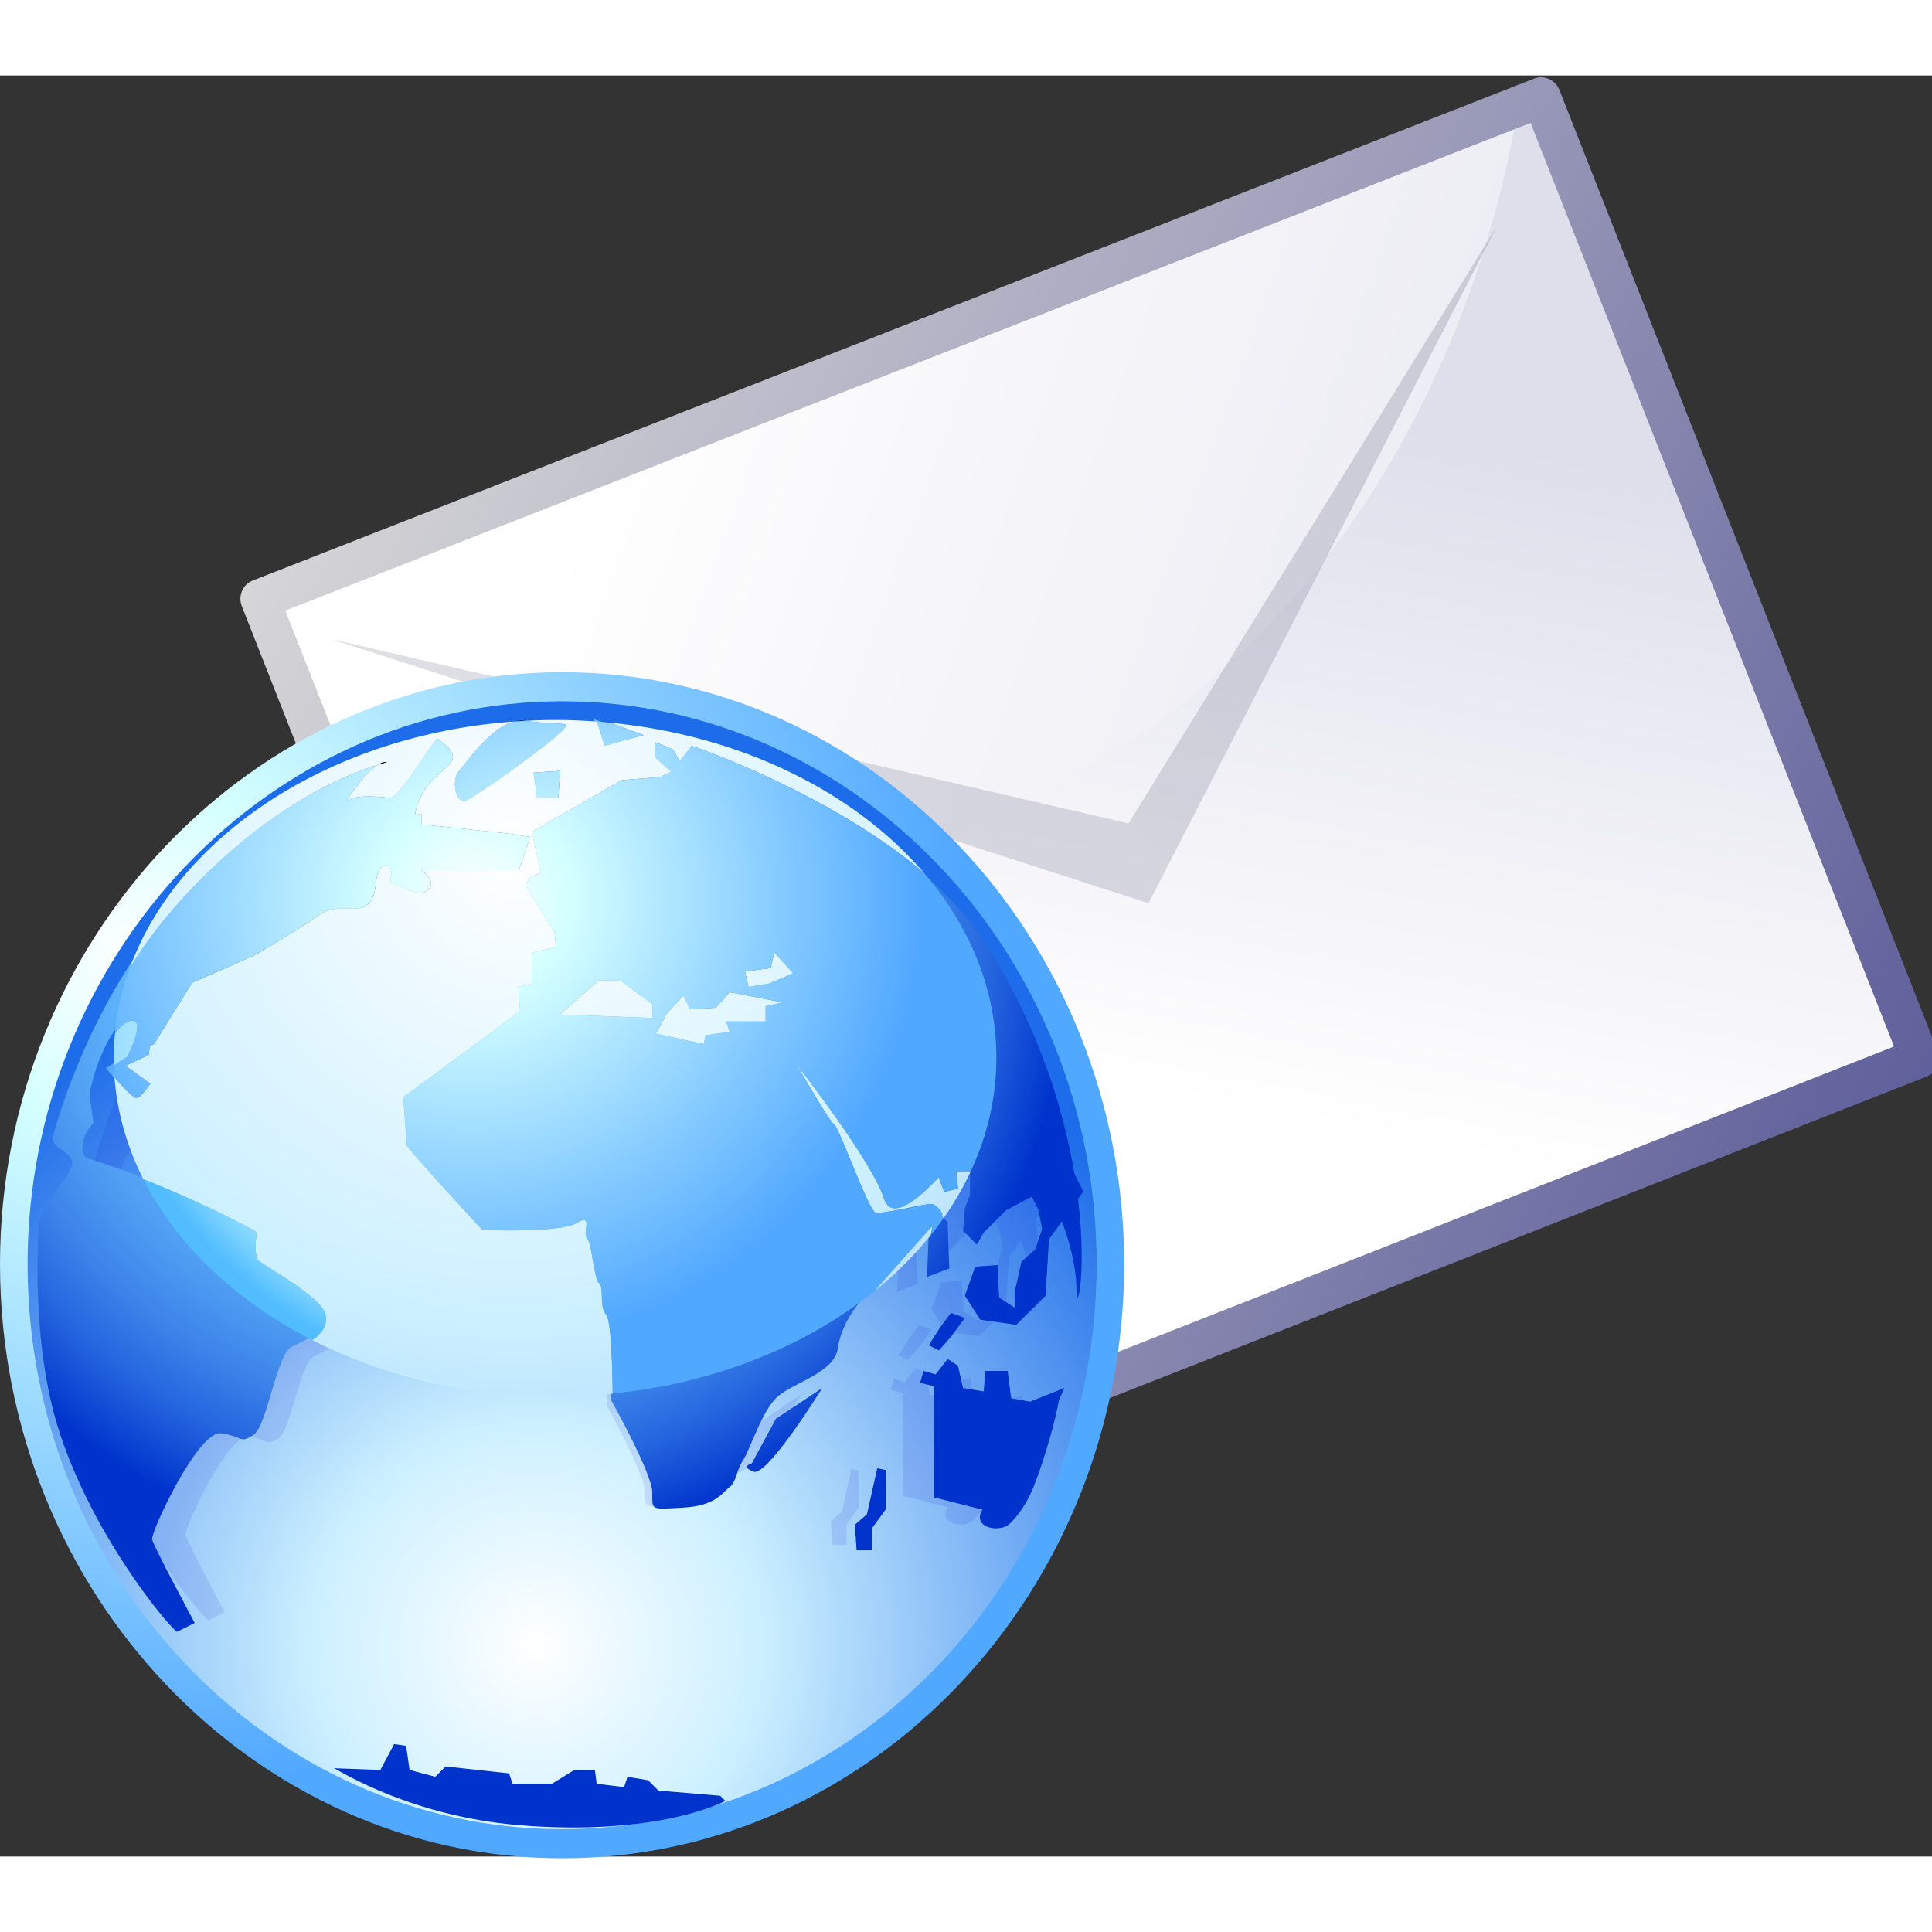 <?xml version="1.0" encoding="UTF-8" standalone="no"?>
<!DOCTYPE svg PUBLIC "-//W3C//DTD SVG 20010904//EN"
"http://www.w3.org/TR/2001/REC-SVG-20010904/DTD/svg10.dtd">
<svg
   width="32mm"
   height="32mm"
   viewBox="0 -0.209 128 118"
   overflow="visible"
   enable-background="new 0 -0.209 128 118"
   xml:space="preserve"
   xmlns="http://www.w3.org/2000/svg"
   xmlns:xml="http://www.w3.org/XML/1998/namespace"
   xmlns:a="http://ns.adobe.com/AdobeSVGViewerExtensions/3.0/"
   xmlns:sodipodi="http://sodipodi.sourceforge.net/DTD/sodipodi-0.dtd"
   xmlns:inkscape="http://www.inkscape.org/namespaces/inkscape"
   xmlns:xlink="http://www.w3.org/1999/xlink"
   id="svg14894"
   sodipodi:version="0.32"
   inkscape:version="0.40"
   xmlns:rdf="http://www.w3.org/1999/02/22-rdf-syntax-ns#"
   xmlns:cc="http://web.resource.org/cc/"
   xmlns:dc="http://purl.org/dc/elements/1.1/"
   sodipodi:docname="crsc-app-email.svgz"
   sodipodi:docbase="/home/jr/tmp/icons/email"><rect x="0" y="-0.209" width="128" height="118" fill="#333333" stroke="none"/><defs
   id="defs15335" />
<sodipodi:namedview
   id="base"
   pagecolor="#ffffff"
   bordercolor="#666666"
   borderopacity="1.0"
   inkscape:pageopacity="0.0"
   inkscape:pageshadow="2"
   inkscape:zoom="4.0042373"
   inkscape:cx="51.200001"
   inkscape:cy="47.200000"
   inkscape:window-width="640"
   inkscape:window-height="536"
   inkscape:window-x="0"
   inkscape:window-y="155"
   inkscape:current-layer="svg14894" />

	<g
   id="Layer_1_2_">
		<g
   id="g14898">
			<g
   id="g14900">
				<g
   id="g14902">
					<linearGradient
   id="path3_3_"
   gradientUnits="userSpaceOnUse"
   x1="34.942"
   y1="36.285"
   x2="121.449"
   y2="67.532">
						<stop
   offset="0"
   style="stop-color:rgb(255,255,255)"
   id="stop14906" />

						<stop
   offset="1"
   style="stop-color:rgb(223,223,236)"
   id="stop14908" />

						<a:midPointStop
   offset="0"
   style="stop-color:#FFFFFF"
   id="midPointStop14910" />

						<a:midPointStop
   offset="0.5"
   style="stop-color:#FFFFFF"
   id="midPointStop14912" />

						<a:midPointStop
   offset="1"
   style="stop-color:#DFDFEC"
   id="midPointStop14914" />

					</linearGradient>

					<path
   id="path3_2_"
   d="M57.078 18.801 L17.224 34.485 L42.328 98.273 L127.171 64.882 L102.121 1.231 L57.131        18.937 z"
   style="fill:url(#path3_3_)" />

					<linearGradient
   id="path11_3_"
   gradientUnits="userSpaceOnUse"
   x1="84.956"
   y1="69.021"
   x2="93.836"
   y2="22.975">
						<stop
   offset="0"
   style="stop-color:rgb(255,255,255)"
   id="stop14921" />

						<stop
   offset="1"
   style="stop-color:rgb(223,223,236)"
   id="stop14923" />

						<a:midPointStop
   offset="0"
   style="stop-color:#FFFFFF"
   id="midPointStop14925" />

						<a:midPointStop
   offset="0.5"
   style="stop-color:#FFFFFF"
   id="midPointStop14927" />

						<a:midPointStop
   offset="1"
   style="stop-color:#DFDFEC"
   id="midPointStop14929" />

					</linearGradient>

					<path
   id="path11_2_"
   d="M100.748 0.482 L125.725 64.229 L43.283 96.674 C43.283 96.674 34.83 63.919 69.101        47.131 C97.613 33.164 100.748 0.482 100.748 0.482 z"
   style="fill:url(#path11_3_)" />

					<linearGradient
   id="XMLID_1_"
   gradientUnits="userSpaceOnUse"
   x1="269.742"
   y1="-317.667"
   x2="350.63"
   y2="-222.256"
   gradientTransform="matrix(0.93 -0.366 0.366 0.93 -115.273 415.761)">
						<stop
   offset="0"
   style="stop-color:rgb(217,217,217)"
   id="stop14936" />

						<stop
   offset="1"
   style="stop-color:rgb(87,87,151)"
   id="stop14938" />

						<a:midPointStop
   offset="0"
   style="stop-color:#D9D9D9"
   id="midPointStop14940" />

						<a:midPointStop
   offset="0.5"
   style="stop-color:#D9D9D9"
   id="midPointStop14942" />

						<a:midPointStop
   offset="1"
   style="stop-color:#575797"
   id="midPointStop14944" />

					</linearGradient>

					<path
   d="M16.739 33.255 C16.075 33.516 15.756 34.278 16.024 34.958 L41.127 98.745 C41.395        99.425 42.149 99.766 42.812 99.505 L127.655 66.112 C128.316 65.853 128.636        65.091 128.37 64.411 L103.319 0.759 C103.052 0.079 102.298 -0.261 101.634        0 zM101.404 2.934 C102.316 5.255 124.572 61.804 125.486 64.124 C123.222        65.014 45.304 95.68 43.042 96.569 C42.114 94.212 19.835 37.602 18.906 35.245        C21.044 34.404 99.258 3.778 101.404 2.934 z"
   style="fill:url(#XMLID_1_)"
   id="path14947" />

				</g>

			</g>

			<linearGradient
   id="XMLID_2_"
   gradientUnits="userSpaceOnUse"
   x1="-165.307"
   y1="227.387"
   x2="245.76"
   y2="-120.763">
				<stop
   offset="0"
   style="stop-color:rgb(255,255,255)"
   id="stop14953" />

				<stop
   offset="1"
   style="stop-color:rgb(84,84,119)"
   id="stop14955" />

				<a:midPointStop
   offset="0"
   style="stop-color:#FFFFFF"
   id="midPointStop14957" />

				<a:midPointStop
   offset="0.5"
   style="stop-color:#FFFFFF"
   id="midPointStop14959" />

				<a:midPointStop
   offset="1"
   style="stop-color:#545477"
   id="midPointStop14961" />

			</linearGradient>

			<path
   a:adobe-blending-mode="multiply"
   d="M99.217 9.704 L76.092 54.634 L21.912 37.124 L74.77 49.347 z"
   style="opacity:0.39;fill:url(#XMLID_2_)"
   id="path14964" />

		</g>

		<g
   id="g14967">
			<radialGradient
   id="XMLID_3_"
   cx="8.863"
   cy="58.256"
   r="69.652"
   fx="8.863"
   fy="58.256"
   gradientUnits="userSpaceOnUse">
				<stop
   offset="0"
   style="stop-color:rgb(255,255,255)"
   id="stop14971" />

				<stop
   offset="0.169"
   style="stop-color:rgb(212,255,255)"
   id="stop14973" />

				<stop
   offset="0.792"
   style="stop-color:rgb(81,168,255)"
   id="stop14975" />

				<a:midPointStop
   offset="0"
   style="stop-color:#FFFFFF"
   id="midPointStop14977" />

				<a:midPointStop
   offset="0.5"
   style="stop-color:#FFFFFF"
   id="midPointStop14979" />

				<a:midPointStop
   offset="0.169"
   style="stop-color:#D4FFFF"
   id="midPointStop14981" />

				<a:midPointStop
   offset="0.5"
   style="stop-color:#D4FFFF"
   id="midPointStop14983" />

				<a:midPointStop
   offset="0.792"
   style="stop-color:#51A8FF"
   id="midPointStop14985" />

			</radialGradient>

			<path
   d="M37.237 117.907 C57.801 117.907 74.478 100.231 74.478 78.546 C74.478 57.004 57.801      39.327 37.237 39.327 C16.82 39.326 0 57.003 0 78.545 C0 100.231 16.82 117.907      37.237 117.907 z"
   style="fill-rule:evenodd;clip-rule:evenodd;fill:url(#XMLID_3_)"
   id="path14988" />

			<radialGradient
   id="XMLID_4_"
   cx="35.491"
   cy="103.856"
   r="49.152"
   fx="35.491"
   fy="103.856"
   gradientUnits="userSpaceOnUse">
				<stop
   offset="0"
   style="stop-color:rgb(255,255,255)"
   id="stop14992" />

				<stop
   offset="0.303"
   style="stop-color:rgb(204,240,255)"
   id="stop14994" />

				<stop
   offset="1"
   style="stop-color:rgb(29,108,233)"
   id="stop14996" />

				<a:midPointStop
   offset="0"
   style="stop-color:#FFFFFF"
   id="midPointStop14998" />

				<a:midPointStop
   offset="0.5"
   style="stop-color:#FFFFFF"
   id="midPointStop15000" />

				<a:midPointStop
   offset="0.303"
   style="stop-color:#CCF0FF"
   id="midPointStop15002" />

				<a:midPointStop
   offset="0.5"
   style="stop-color:#CCF0FF"
   id="midPointStop15004" />

				<a:midPointStop
   offset="1"
   style="stop-color:#1D6CE9"
   id="midPointStop15006" />

			</radialGradient>

			<path
   d="M37.237 115.977 C56.792 115.977 72.652 99.171 72.652 78.551 C72.652 58.064 56.792      41.253 37.237 41.253 C17.824 41.253 1.828 58.064 1.828 78.551 C1.828 99.171      17.825 115.977 37.237 115.977 z"
   style="fill-rule:evenodd;clip-rule:evenodd;fill:url(#XMLID_4_)"
   id="path15009" />

			<path
   d="M18.66 79.21 C18.334 78.885 18.551 77.471 18.551 77.471 C18.551 77.471 13.696 74.754      8.406 73.122 C7.752 72.921 8.083 71.493 8.728 70.948 L8.513 69.425 C8.406      68.664 9.593 64.971 10.78 64.644 C11.967 64.317 10.67 66.818 10.67 66.818      L9.485 67.58 C9.485 67.58 10.888 69.318 11.214 69.318 C11.536 69.318 12.076      68.447 12.076 68.447 L10.566 67.363 L11.968 66.709 L12.056 66.136 L12.292      66.056 L14.614 62.314 C16.218 61.615 18.192 60.749 18.443 60.62 C18.876 60.405      21.897 58.557 22.436 58.122 C22.976 57.687 24.163 57.796 24.595 57.796      C25.027 57.796 25.675 57.579 25.783 56.381 C25.891 55.186 26.322 54.968 26.647      55.295 C26.968 55.62 26.321 56.164 27.077 56.381 C27.834 56.6 28.479      57.145 29.019 56.6 C29.415 56.201 28.886 55.748 28.531 55.404 L34.524 55.404      L35.172 53.445 L33.77 53.229 L28.588 52.686 L28.588 52.034 L28.175 52.109      C28.736 48.828 32.068 49.368 29.56 47.469 C29.408 47.355 27.212 51.15 26.655      51.075 C25.643 50.934 24.334 50.921 24.055 51.271 C23.688 51.734 24.884      49.682 25.914 49.059 C24.271 49.576 19.078 51.464 13.586 57.687 C8.338 63.635      6.246 71.647 6.246 71.928 C6.246 72.474 7.327 72.69 7.435 73.342 C7.541      73.994 5.384 76.168 5.384 77.254 C5.384 77.757 4.875 84.457 6.679 89.978 C8.786      96.42 13.281 101.798 13.803 102.151 L14.882 101.609 C14.882 101.609 12.4      96.933 12.293 96.499 C12.185 96.064 15.1 89.759 16.501 89.978 C17.903 90.193      17.58 90.628 18.443 90.086 C19.306 89.541 19.846 85.081 20.816 84.649      C21.788 84.212 22.868 83.67 22.761 82.583 C22.651 81.494 18.983 79.539 18.66      79.21 zM26.43 48.88 C26.269 48.88 26.093 48.95 25.914 49.058 C26.335 48.925      26.537 48.88 26.43 48.88 zM36.9 51.052 L37.006 49.421 L35.389 49.53 L35.603      51.051 L36.9 51.051 zM42.079 47.249 L39.165 46.16 L39.706 47.903 zM31.179      51.27 C31.502 51.27 37.977 46.706 37.33 46.596 C36.684 46.487 36.573 46.596      34.848 46.378 C33.12 46.159 31.284 48.989 30.853 49.421 C30.423 49.86 30.568      51.27 31.179 51.27 zM48.777 91.807 C48.777 91.807 48.046 92.013 48.881      92.328 C49.715 92.644 53.059 87.195 53.059 87.195 L50.239 89.079 zM68.938      75.145 L68.391 74.021 C67.745 70.145 66.265 65.183 63.088 60.054 C58.31 52.35      45.016 47.903 45.016 47.903 L44.285 48.844 L43.868 48.113 L42.823 47.694      L42.823 48.636 L43.763 49.475 L43.137 49.788 L40.733 49.997 L35.302 53.142      L35.823 55.658 L35.195 55.867 L34.883 56.388 L36.657 59.218 L36.762 60.162      L35.301 60.476 L35.301 62.36 L34.467 62.57 L34.569 64.036 L27.465 69.279      L27.673 72.21 C28.195 72.942 32.271 77.346 32.271 77.346 C32.271 77.346 36.97      77.551 38.016 76.927 C39.06 76.296 38.329 77.551 38.644 77.868 C38.957 78.183      39.061 80.382 39.372 80.594 C39.685 80.803 39.372 82.059 39.791 82.478      C40.209 82.897 40.209 87.929 40.209 87.929 C40.209 87.929 42.717 92.432 42.717      93.587 C42.717 94.739 42.611 94.634 44.597 94.529 C46.581 94.425 46.997      93.587 47.417 93.272 C47.835 92.957 47.835 92.224 48.253 91.594 C48.67 90.964      49.399 88.556 50.341 87.72 C51.283 86.878 53.788 86.248 53.997 84.784      C54.206 83.316 55.146 82.163 55.146 82.163 L59.662 77.079 L59.534 77.764 L59.429      80.381 L60.786 79.86 L60.683 77.03 L60.195 76.478 L60.265 76.401 C60.265      76.401 59.952 75.773 59.534 75.773 C59.117 75.773 56.609 76.401 56.192      76.295 C55.774 76.191 53.997 71.161 53.684 70.953 C53.371 70.743 51.388 67.286      51.388 67.286 C51.388 67.286 55.983 73.154 56.713 75.457 C57.139 76.799      58.731 75.551 60.029 74.151 L60.371 75.039 L61.206 74.829 L61.101 73.78 L62.042      73.78 L62.042 75.353 L61.729 76.19 L61.62 77.549 L62.459 78.391 L62.877      77.659 L64.234 76.295 L65.801 75.457 L66.219 76.295 L66.429 77.45 L66.009      78.705 L65.173 79.439 L64.757 81.326 L64.757 82.266 L63.816 81.639 L63.712      79.651 L62.355 79.754 L61.728 81.532 L62.667 83.004 L64.859 83.317 L66.636      81.533 L66.845 78.081 L67.635 76.971 C68.149 78.377 68.517 79.853 68.517      81.224 C68.517 82.729 69.164 80.182 68.615 75.592 zM42.612 64.458 L36.971      64.246 L39.372 62.153 L40.628 62.153 L42.612 63.616 zM49.508 63.724 L49.508      64.667 L47.105 64.667 L47.314 65.296 L45.849 65.508 L45.748 66.029 L44.703      65.82 L42.821 65.4 L43.135 64.879 L43.449 64.246 L44.492 63.097 L44.909 63.934      L46.478 63.829 L47.314 62.885 L50.55 63.513 zM49.715 62.361 L48.462 62.571      L48.254 61.629 L49.819 61.42 L50.029 60.478 L51.178 61.735 zM60.894 84.052      L61.731 82.897 L60.894 82.584 L60.268 83.424 L59.537 84.576 L60.163 84.89      zM55.775 94.948 L55.042 95.577 L55.147 97.148 L56.087 97.148 L56.087 95.787      L56.923 94.635 L56.923 92.226 L56.401 92.119 zM64.55 87.824 L64.34 86.149      L62.984 86.149 L62.88 87.402 L61.623 87.196 L61.313 85.832 L60.687 85.416      L59.956 86.358 L59.225 86.149 L59.016 86.879 L59.852 87.091 L59.852 93.902      L62.81 94.657 C62.742 94.787 62.69 94.888 62.672 94.948 C62.463 95.681 63.508      95.997 64.238 95.681 C64.507 95.565 65.368 94.641 65.908 93.273 C66.661      91.37 67.319 88.854 67.45 87.966 L67.788 87.195 L65.701 88.033 z"
   style="opacity:0.1;fill:rgb(0,0,207)"
   id="path15011" />

			<radialGradient
   id="XMLID_5_"
   cx="29.841"
   cy="56.987"
   r="41.111"
   fx="29.841"
   fy="56.987"
   gradientUnits="userSpaceOnUse">
				<stop
   offset="0.298"
   style="stop-color:rgb(104,192,255)"
   id="stop15015" />

				<stop
   offset="0.428"
   style="stop-color:rgb(101,188,254)"
   id="stop15017" />

				<stop
   offset="0.546"
   style="stop-color:rgb(93,177,250)"
   id="stop15019" />

				<stop
   offset="0.658"
   style="stop-color:rgb(80,159,243)"
   id="stop15021" />

				<stop
   offset="0.768"
   style="stop-color:rgb(61,133,234)"
   id="stop15023" />

				<stop
   offset="0.876"
   style="stop-color:rgb(36,100,222)"
   id="stop15025" />

				<stop
   offset="0.98"
   style="stop-color:rgb(6,60,207)"
   id="stop15027" />

				<stop
   offset="1"
   style="stop-color:rgb(0,51,204)"
   id="stop15029" />

				<a:midPointStop
   offset="0.298"
   style="stop-color:#68C0FF"
   id="midPointStop15031" />

				<a:midPointStop
   offset="0.728"
   style="stop-color:#68C0FF"
   id="midPointStop15033" />

				<a:midPointStop
   offset="1"
   style="stop-color:#0033CC"
   id="midPointStop15035" />

			</radialGradient>

			<path
   d="M25.476 45.362 C25.3 45.362 25.108 45.439 24.913 45.555 C25.374 45.413 25.591 45.362      25.476 45.362 zM36.877 47.71 L36.994 45.95 L35.23 46.066 L35.466 47.71      zM17.012 78.126 C16.658 77.775 16.895 76.247 16.895 76.247 C16.895 76.247 11.606      73.312 5.844 71.55 C5.134 71.332 5.495 69.788 6.196 69.202 L5.962 67.555      C5.844 66.735 7.138 62.742 8.431 62.392 C9.724 62.037 8.313 64.739 8.313      64.739 L7.02 65.562 C7.02 65.562 8.55 67.44 8.902 67.44 C9.254 67.44 9.841      66.501 9.841 66.501 L8.196 65.328 L9.724 64.622 L9.82 64.003 L10.076 63.916      L12.606 59.874 C14.354 59.119 16.503 58.183 16.775 58.045 C17.246 57.813      20.538 55.817 21.125 55.346 C21.714 54.876 23.004 54.993 23.475 54.993 C23.946      54.993 24.652 54.759 24.767 53.465 C24.886 52.173 25.356 51.937 25.709      52.292 C26.062 52.643 25.355 53.23 26.181 53.465 C27.003 53.702 27.706 54.289      28.295 53.702 C28.725 53.271 28.15 52.782 27.761 52.41 L34.287 52.41 L34.995      50.295 L33.467 50.06 L27.823 49.474 L27.823 48.77 L27.374 48.848 C27.985      45.305 31.614 45.892 28.882 43.84 C28.716 43.713 26.327 47.813 25.719 47.735      C24.618 47.58 23.192 47.568 22.888 47.946 C22.489 48.445 23.789 46.228      24.912 45.556 C23.121 46.113 17.466 48.154 11.486 54.876 C5.771 61.3 3.494      69.957 3.494 70.258 C3.494 70.846 4.669 71.081 4.788 71.787 C4.904 72.486      2.556 74.838 2.556 76.01 C2.556 76.554 2.001 83.79 3.964 89.753 C6.258 96.712      11.153 102.523 11.723 102.904 L12.898 102.315 C12.898 102.315 10.193 97.267      10.077 96.794 C9.959 96.328 13.133 89.516 14.662 89.752 C16.188 89.982      15.836 90.456 16.776 89.867 C17.717 89.283 18.303 84.464 19.362 83.998 C20.421      83.525 21.596 82.939 21.481 81.766 C21.359 80.59 17.364 78.481 17.012      78.126 zM42.52 43.602 L39.346 42.427 L39.935 44.307 zM30.646 47.945 C31 47.945      38.052 43.016 37.347 42.896 C36.643 42.78 36.524 42.896 34.642 42.661 C32.762      42.426 30.761 45.481 30.294 45.95 C29.825 46.42 29.982 47.945 30.646      47.945 zM63.009 83.354 L63.921 82.107 L63.009 81.77 L62.327 82.677 L61.532      83.918 L62.212 84.26 zM66.991 87.43 L66.762 85.619 L65.283 85.619 L65.172      86.975 L63.803 86.75 L63.466 85.276 L62.784 84.825 L61.987 85.845 L61.191 85.618      L60.962 86.408 L61.873 86.636 L61.873 93.993 L65.095 94.81 C65.021 94.948      64.963 95.06 64.946 95.121 C64.716 95.915 65.854 96.257 66.651 95.915      C66.947 95.79 67.881 94.793 68.471 93.315 C69.289 91.258 70.005 88.544 70.151      87.582 L70.518 86.75 L68.243 87.655 zM71.771 73.736 L71.175 72.521 C70.472      68.334 68.86 62.973 65.4 57.436 C60.197 49.112 45.716 44.31 45.716 44.31      L44.919 45.326 L44.465 44.535 L43.327 44.08 L43.327 45.1 L44.351 46.009 L43.668      46.348 L41.05 46.572 L35.134 49.969 L35.702 52.684 L35.019 52.913 L34.679      53.477 L36.614 56.53 L36.727 57.552 L35.134 57.89 L35.134 59.926 L34.226      60.153 L34.339 61.738 L26.603 67.399 L26.828 70.565 C27.398 71.357 31.838      76.113 31.838 76.113 C31.838 76.113 36.955 76.337 38.094 75.66 C39.231 74.979      38.436 76.337 38.776 76.679 C39.117 77.02 39.231 79.394 39.572 79.622      C39.913 79.848 39.572 81.204 40.028 81.658 C40.483 82.108 40.483 87.545 40.483      87.545 C40.483 87.545 43.213 92.409 43.213 93.657 C43.213 94.899 43.101      94.788 45.262 94.675 C47.425 94.561 47.877 93.657 48.333 93.319 C48.789 92.977      48.789 92.186 49.243 91.505 C49.699 90.827 50.493 88.224 51.518 87.319      C52.542 86.412 55.271 85.733 55.5 84.15 C55.727 82.564 56.75 81.319 56.75      81.319 L61.669 75.829 L61.53 76.567 L61.415 79.394 L62.894 78.83 L62.783 75.772      L62.25 75.179 L62.326 75.093 C62.326 75.093 61.986 74.415 61.531 74.415      C61.076 74.415 58.344 75.093 57.89 74.979 C57.434 74.866 55.5 69.434 55.158      69.209 C54.816 68.981 52.657 65.246 52.657 65.246 C52.657 65.246 57.664      71.585 58.459 74.074 C58.921 75.522 60.658 74.174 62.071 72.661 L62.443 73.623      L63.354 73.393 L63.238 72.263 L64.262 72.263 L64.262 73.96 L63.922 74.865      L63.805 76.336 L64.715 77.244 L65.174 76.453 L66.651 74.978 L68.358 74.074      L68.811 74.978 L69.04 76.225 L68.585 77.582 L67.673 78.375 L67.22 80.412      L67.22 81.429 L66.197 80.751 L66.084 78.602 L64.606 78.716 L63.923 80.636      L64.946 82.224 L67.333 82.562 L69.271 80.636 L69.496 76.905 L70.356 75.706      C70.917 77.227 71.318 78.819 71.318 80.301 C71.318 81.924 72.023 79.175 71.423      74.219 zM43.101 62.19 L36.957 61.962 L39.572 59.698 L40.938 59.698 L43.101      61.282 zM50.609 61.396 L50.609 62.417 L47.993 62.417 L48.22 63.097 L46.627      63.325 L46.513 63.889 L45.376 63.664 L43.328 63.209 L43.669 62.645 L44.012      61.962 L45.147 60.718 L45.603 61.623 L47.311 61.51 L48.22 60.492 L51.747      61.171 zM50.835 59.925 L49.47 60.152 L49.243 59.133 L50.948 58.907 L51.177      57.888 L52.431 59.248 zM57.435 95.123 L56.639 95.804 L56.752 97.503 L57.777      97.503 L57.777 96.034 L58.687 94.787 L58.687 92.184 L58.118 92.067 zM49.814      91.732 C49.814 91.732 49.016 91.954 49.926 92.296 C50.835 92.636 54.477      86.751 54.477 86.751 L51.405 88.786 zM43.621 113.422 L42.94 112.738 L41.574      112.509 L41.347 113.195 L39.529 112.969 L39.415 112.056 L38.05 112.056 L36.572      112.969 L33.958 112.969 L33.73 112.283 L29.522 111.825 L28.839 112.509      L27.135 112.056 L26.908 110.457 L26.112 110.342 L25.202 112.056 L22.132 111.941      C22.681 112.215 27.266 115.1 34.298 115.705 C43.622 116.501 48.057 114.109      48.057 114.109 L47.715 113.766 z"
   style="fill:url(#XMLID_5_)"
   id="path15038" />

			<path
   d="M7.548 65.373 C7.543 65.201 7.531 65.034 7.531 64.863 C7.531 64.327 7.564 63.794      7.615 63.268 C6.704 64.583 5.99 67.022 6.081 67.645 L6.314 69.307 C5.61 69.899      5.251 71.453 5.962 71.674 C7.179 72.048 8.369 72.477 9.498 72.92 C8.428      70.803 7.764 68.534 7.584 66.168 C7.325 65.867 7.137 65.635 7.137 65.635 z"
   style="fill:none"
   id="path15040" />

			<path
   d="M7.585 66.168 C7.565 65.904 7.557 65.637 7.548 65.372"
   id="path15042" />

			<path
   d="M54.595 87"
   id="path15044" />

			<path
   d="M34.761 42.544 C34.543 42.517 34.323 42.538 34.104 42.591 C34.336 42.573 34.568 42.562      34.8 42.549 C34.787 42.548 34.775 42.547 34.761 42.544 z"
   id="path15046" />

			<radialGradient
   id="XMLID_6_"
   cx="27.535"
   cy="67.341"
   r="41.291"
   fx="27.535"
   fy="67.341"
   gradientUnits="userSpaceOnUse">
				<stop
   offset="0"
   style="stop-color:rgb(255,255,255)"
   id="stop15050" />

				<stop
   offset="0.303"
   style="stop-color:rgb(204,240,255)"
   id="stop15052" />

				<stop
   offset="1"
   style="stop-color:rgb(29,176,255)"
   id="stop15054" />

				<a:midPointStop
   offset="0"
   style="stop-color:#FFFFFF"
   id="midPointStop15056" />

				<a:midPointStop
   offset="0.5"
   style="stop-color:#FFFFFF"
   id="midPointStop15058" />

				<a:midPointStop
   offset="0.303"
   style="stop-color:#CCF0FF"
   id="midPointStop15060" />

				<a:midPointStop
   offset="0.5"
   style="stop-color:#CCF0FF"
   id="midPointStop15062" />

				<a:midPointStop
   offset="1"
   style="stop-color:#1DB0FF"
   id="midPointStop15064" />

			</radialGradient>

			<path
   d="M7.548 65.373 L8.431 64.805 C8.431 64.805 9.842 62.082 8.55 62.44 C8.23 62.527 7.912      62.837 7.615 63.269 C7.564 63.794 7.531 64.328 7.531 64.864 C7.532 65.034      7.543 65.201 7.548 65.373 z"
   style="fill-rule:evenodd;clip-rule:evenodd;fill:url(#XMLID_6_)"
   id="path15067" />

			<radialGradient
   id="XMLID_7_"
   cx="34.1"
   cy="51.317"
   r="103.746"
   fx="34.1"
   fy="51.317"
   gradientUnits="userSpaceOnUse">
				<stop
   offset="0"
   style="stop-color:rgb(255,255,255)"
   id="stop15071" />

				<stop
   offset="0.303"
   style="stop-color:rgb(204,240,255)"
   id="stop15073" />

				<stop
   offset="1"
   style="stop-color:rgb(29,108,233)"
   id="stop15075" />

				<a:midPointStop
   offset="0"
   style="stop-color:#FFFFFF"
   id="midPointStop15077" />

				<a:midPointStop
   offset="0.5"
   style="stop-color:#FFFFFF"
   id="midPointStop15079" />

				<a:midPointStop
   offset="0.303"
   style="stop-color:#CCF0FF"
   id="midPointStop15081" />

				<a:midPointStop
   offset="0.5"
   style="stop-color:#CCF0FF"
   id="midPointStop15083" />

				<a:midPointStop
   offset="1"
   style="stop-color:#1D6CE9"
   id="midPointStop15085" />

			</radialGradient>

			<path
   d="M39.691 59.725 L37.075 62.006 L43.219 62.236 L43.219 61.32 L41.056 59.725 z"
   style="fill-rule:evenodd;clip-rule:evenodd;fill:url(#XMLID_7_)"
   id="path15088" />

			<radialGradient
   id="XMLID_8_"
   cx="34.095"
   cy="51.315"
   r="103.773"
   fx="34.095"
   fy="51.315"
   gradientUnits="userSpaceOnUse">
				<stop
   offset="0"
   style="stop-color:rgb(255,255,255)"
   id="stop15092" />

				<stop
   offset="0.303"
   style="stop-color:rgb(204,240,255)"
   id="stop15094" />

				<stop
   offset="1"
   style="stop-color:rgb(29,108,233)"
   id="stop15096" />

				<a:midPointStop
   offset="0"
   style="stop-color:#FFFFFF"
   id="midPointStop15098" />

				<a:midPointStop
   offset="0.5"
   style="stop-color:#FFFFFF"
   id="midPointStop15100" />

				<a:midPointStop
   offset="0.303"
   style="stop-color:#CCF0FF"
   id="midPointStop15102" />

				<a:midPointStop
   offset="0.5"
   style="stop-color:#CCF0FF"
   id="midPointStop15104" />

				<a:midPointStop
   offset="1"
   style="stop-color:#1D6CE9"
   id="midPointStop15106" />

			</radialGradient>

			<path
   d="M51.066 58.925 L49.362 59.154 L49.589 60.179 L50.954 59.951 L52.547 59.269 L51.295      57.897 z"
   style="fill-rule:evenodd;clip-rule:evenodd;fill:url(#XMLID_8_)"
   id="path15109" />

			<radialGradient
   id="XMLID_9_"
   cx="34.1"
   cy="51.318"
   r="103.745"
   fx="34.1"
   fy="51.318"
   gradientUnits="userSpaceOnUse">
				<stop
   offset="0"
   style="stop-color:rgb(255,255,255)"
   id="stop15113" />

				<stop
   offset="0.303"
   style="stop-color:rgb(204,240,255)"
   id="stop15115" />

				<stop
   offset="1"
   style="stop-color:rgb(29,108,233)"
   id="stop15117" />

				<a:midPointStop
   offset="0"
   style="stop-color:#FFFFFF"
   id="midPointStop15119" />

				<a:midPointStop
   offset="0.5"
   style="stop-color:#FFFFFF"
   id="midPointStop15121" />

				<a:midPointStop
   offset="0.303"
   style="stop-color:#CCF0FF"
   id="midPointStop15123" />

				<a:midPointStop
   offset="0.5"
   style="stop-color:#CCF0FF"
   id="midPointStop15125" />

				<a:midPointStop
   offset="1"
   style="stop-color:#1D6CE9"
   id="midPointStop15127" />

			</radialGradient>

			<path
   d="M39.691 79.81 C39.349 79.58 39.235 77.185 38.896 76.841 C38.554 76.498 39.35 75.129      38.211 75.815 C37.073 76.499 31.955 76.274 31.955 76.274 C31.955 76.274      27.517 71.478 26.948 70.679 L26.72 67.487 L34.458 61.778 L34.344 60.18 L35.253      59.952 L35.253 57.898 L36.845 57.557 L36.732 56.528 L34.797 53.448 L35.137      52.881 L35.821 52.648 L35.252 49.911 L41.167 46.486 L43.786 46.26 L44.468      45.919 L43.444 45.003 L43.444 43.976 L44.583 44.435 L45.037 45.23 L45.833      44.205 C45.833 44.205 54.863 47.228 61.224 52.632 C56.637 47.283 49.136 43.515      40.448 42.676 L42.634 43.492 L40.05 44.202 L39.551 42.596 C38.635 42.528      37.709 42.491 36.77 42.491 C36.105 42.491 35.45 42.515 34.798 42.549 C36.641      42.78 36.764 42.663 37.465 42.782 C38.17 42.9 31.119 47.872 30.763 47.872      C30.099 47.872 29.942 46.335 30.411 45.861 C30.825 45.44 32.435 42.989      34.102 42.591 C21.947 43.449 11.843 50.1 8.618 58.875 C9.488 57.504 10.478      56.137 11.607 54.86 C17.586 48.082 23.242 46.027 25.031 45.464 C25.226 45.347      25.419 45.269 25.594 45.269 C25.709 45.269 25.49 45.32 25.031 45.464 C23.909      46.141 22.608 48.377 23.008 47.874 C23.311 47.492 24.737 47.505 25.838      47.66 C26.445 47.741 28.835 43.607 29.002 43.734 C31.733 45.802 28.104 45.212      27.494 48.785 L27.945 48.703 L27.945 49.414 L33.589 50.005 L35.115 50.241      L34.41 52.374 L27.883 52.374 C28.269 52.748 28.845 53.243 28.415 53.677      C27.826 54.268 27.122 53.677 26.299 53.438 C25.474 53.2 26.183 52.609 25.83      52.256 C25.478 51.899 25.006 52.136 24.889 53.438 C24.769 54.743 24.065 54.979      23.596 54.979 C23.124 54.979 21.834 54.86 21.245 55.336 C20.657 55.808      17.365 57.82 16.896 58.056 C16.624 58.196 14.473 59.137 12.725 59.9 L10.196      63.975 L9.94 64.062 L9.844 64.688 L8.314 65.4 L9.959 66.582 C9.959 66.582      9.373 67.529 9.021 67.529 C8.792 67.529 8.065 66.73 7.585 66.169 C7.765 68.535      8.429 70.804 9.499 72.921 C13.717 74.569 17.013 76.409 17.013 76.409      C17.013 76.409 16.776 77.949 17.13 78.305 C17.483 78.661 21.48 80.789 21.597      81.975 C21.667 82.694 21.26 83.192 20.694 83.581 C25.32 85.938 30.85 87.315      36.771 87.315 C38.067 87.315 39.341 87.244 40.595 87.116 C40.58 85.638 40.501      82.219 40.145 81.863 C39.691 81.405 40.032 80.037 39.691 79.81 zM37.111      45.862 L36.996 47.635 L35.583 47.635 L35.351 45.981 z"
   style="fill-rule:evenodd;clip-rule:evenodd;fill:url(#XMLID_9_)"
   id="path15130" />

			<radialGradient
   id="XMLID_10_"
   cx="34.099"
   cy="51.315"
   r="103.76"
   fx="34.099"
   fy="51.315"
   gradientUnits="userSpaceOnUse">
				<stop
   offset="0"
   style="stop-color:rgb(255,255,255)"
   id="stop15134" />

				<stop
   offset="0.303"
   style="stop-color:rgb(204,240,255)"
   id="stop15136" />

				<stop
   offset="1"
   style="stop-color:rgb(29,108,233)"
   id="stop15138" />

				<a:midPointStop
   offset="0"
   style="stop-color:#FFFFFF"
   id="midPointStop15140" />

				<a:midPointStop
   offset="0.5"
   style="stop-color:#FFFFFF"
   id="midPointStop15142" />

				<a:midPointStop
   offset="0.303"
   style="stop-color:#CCF0FF"
   id="midPointStop15144" />

				<a:midPointStop
   offset="0.5"
   style="stop-color:#CCF0FF"
   id="midPointStop15146" />

				<a:midPointStop
   offset="1"
   style="stop-color:#1D6CE9"
   id="midPointStop15148" />

			</radialGradient>

			<path
   d="M47.429 61.552 L45.721 61.664 L45.266 60.75 L44.127 62.006 L43.786 62.694 L43.444      63.263 L45.491 63.721 L46.63 63.95 L46.743 63.38 L48.338 63.15 L48.11 62.465      L50.725 62.465 L50.725 61.438 L51.863 61.208 L48.338 60.525 z"
   style="fill-rule:evenodd;clip-rule:evenodd;fill:url(#XMLID_10_)"
   id="path15151" />

			<radialGradient
   id="XMLID_11_"
   cx="34.102"
   cy="51.319"
   r="103.733"
   fx="34.102"
   fy="51.319"
   gradientUnits="userSpaceOnUse">
				<stop
   offset="0"
   style="stop-color:rgb(255,255,255)"
   id="stop15155" />

				<stop
   offset="0.303"
   style="stop-color:rgb(204,240,255)"
   id="stop15157" />

				<stop
   offset="1"
   style="stop-color:rgb(29,108,233)"
   id="stop15159" />

				<a:midPointStop
   offset="0"
   style="stop-color:#FFFFFF"
   id="midPointStop15161" />

				<a:midPointStop
   offset="0.5"
   style="stop-color:#FFFFFF"
   id="midPointStop15163" />

				<a:midPointStop
   offset="0.303"
   style="stop-color:#CCF0FF"
   id="midPointStop15165" />

				<a:midPointStop
   offset="0.5"
   style="stop-color:#CCF0FF"
   id="midPointStop15167" />

				<a:midPointStop
   offset="1"
   style="stop-color:#1D6CE9"
   id="midPointStop15169" />

			</radialGradient>

			<path
   d="M63.47 73.532 L62.56 73.762 L62.188 72.791 C60.775 74.317 59.04 75.678 58.576 74.216      C57.78 71.708 52.777 65.316 52.777 65.316 C52.777 65.316 54.937 69.083      55.277 69.311 C55.618 69.538 57.554 75.014 58.008 75.129 C58.463 75.244 61.194      74.56 61.649 74.56 C62.105 74.56 62.445 75.245 62.445 75.245 L62.369 75.329      L62.517 75.496 C63.215 74.506 63.816 73.466 64.315 72.392 L63.355 72.392 z"
   style="fill-rule:evenodd;clip-rule:evenodd;fill:url(#XMLID_11_)"
   id="path15172" />

			<radialGradient
   id="XMLID_12_"
   cx="34.096"
   cy="51.303"
   r="103.782"
   fx="34.096"
   fy="51.303"
   gradientUnits="userSpaceOnUse">
				<stop
   offset="0"
   style="stop-color:rgb(255,255,255)"
   id="stop15176" />

				<stop
   offset="0.303"
   style="stop-color:rgb(204,240,255)"
   id="stop15178" />

				<stop
   offset="1"
   style="stop-color:rgb(29,108,233)"
   id="stop15180" />

				<a:midPointStop
   offset="0"
   style="stop-color:#FFFFFF"
   id="midPointStop15182" />

				<a:midPointStop
   offset="0.5"
   style="stop-color:#FFFFFF"
   id="midPointStop15184" />

				<a:midPointStop
   offset="0.303"
   style="stop-color:#CCF0FF"
   id="midPointStop15186" />

				<a:midPointStop
   offset="0.5"
   style="stop-color:#CCF0FF"
   id="midPointStop15188" />

				<a:midPointStop
   offset="1"
   style="stop-color:#1D6CE9"
   id="midPointStop15190" />

			</radialGradient>

			<path
   d="M57.896 80.365 C59.317 79.223 60.584 77.969 61.668 76.621 L61.788 75.983 z"
   style="fill-rule:evenodd;clip-rule:evenodd;fill:url(#XMLID_12_)"
   id="path15193" />

			<radialGradient
   id="XMLID_13_"
   cx="36.117"
   cy="56.562"
   r="30.409"
   fx="36.117"
   fy="56.562"
   gradientUnits="userSpaceOnUse">
				<stop
   offset="0"
   style="stop-color:rgb(255,255,255)"
   id="stop15197" />

				<stop
   offset="0.169"
   style="stop-color:rgb(212,255,255)"
   id="stop15199" />

				<stop
   offset="0.792"
   style="stop-color:rgb(81,168,255)"
   id="stop15201" />

				<a:midPointStop
   offset="0"
   style="stop-color:#FFFFFF"
   id="midPointStop15203" />

				<a:midPointStop
   offset="0.5"
   style="stop-color:#FFFFFF"
   id="midPointStop15205" />

				<a:midPointStop
   offset="0.169"
   style="stop-color:#D4FFFF"
   id="midPointStop15207" />

				<a:midPointStop
   offset="0.5"
   style="stop-color:#D4FFFF"
   id="midPointStop15209" />

				<a:midPointStop
   offset="0.792"
   style="stop-color:#51A8FF"
   id="midPointStop15211" />

			</radialGradient>

			<path
   d="M30.413 45.862 C29.943 46.336 30.1 47.873 30.765 47.873 C31.121 47.873 38.172 42.901      37.467 42.783 C36.766 42.664 36.644 42.781 34.8 42.55 C34.568 42.562 34.336      42.574 34.104 42.592 C32.437 42.99 30.826 45.44 30.413 45.862 z"
   style="fill-rule:evenodd;clip-rule:evenodd;fill:url(#XMLID_13_)"
   id="path15214" />

			<radialGradient
   id="XMLID_14_"
   cx="36.07"
   cy="56.555"
   r="30.412"
   fx="36.07"
   fy="56.555"
   gradientUnits="userSpaceOnUse">
				<stop
   offset="0"
   style="stop-color:rgb(255,255,255)"
   id="stop15218" />

				<stop
   offset="0.169"
   style="stop-color:rgb(212,255,255)"
   id="stop15220" />

				<stop
   offset="0.792"
   style="stop-color:rgb(81,168,255)"
   id="stop15222" />

				<a:midPointStop
   offset="0"
   style="stop-color:#FFFFFF"
   id="midPointStop15224" />

				<a:midPointStop
   offset="0.5"
   style="stop-color:#FFFFFF"
   id="midPointStop15226" />

				<a:midPointStop
   offset="0.169"
   style="stop-color:#D4FFFF"
   id="midPointStop15228" />

				<a:midPointStop
   offset="0.5"
   style="stop-color:#D4FFFF"
   id="midPointStop15230" />

				<a:midPointStop
   offset="0.792"
   style="stop-color:#51A8FF"
   id="midPointStop15232" />

			</radialGradient>

			<path
   d="M36.996 47.635 L37.111 45.862 L35.351 45.981 L35.583 47.635 z"
   style="fill-rule:evenodd;clip-rule:evenodd;fill:url(#XMLID_14_)"
   id="path15235" />

			<radialGradient
   id="XMLID_15_"
   cx="31.396"
   cy="54.369"
   r="37.428"
   fx="31.396"
   fy="54.369"
   gradientUnits="userSpaceOnUse">
				<stop
   offset="0"
   style="stop-color:rgb(255,255,255)"
   id="stop15239" />

				<stop
   offset="0.169"
   style="stop-color:rgb(212,255,255)"
   id="stop15241" />

				<stop
   offset="0.792"
   style="stop-color:rgb(81,168,255)"
   id="stop15243" />

				<a:midPointStop
   offset="0"
   style="stop-color:#FFFFFF"
   id="midPointStop15245" />

				<a:midPointStop
   offset="0.5"
   style="stop-color:#FFFFFF"
   id="midPointStop15247" />

				<a:midPointStop
   offset="0.169"
   style="stop-color:#D4FFFF"
   id="midPointStop15249" />

				<a:midPointStop
   offset="0.5"
   style="stop-color:#D4FFFF"
   id="midPointStop15251" />

				<a:midPointStop
   offset="0.792"
   style="stop-color:#51A8FF"
   id="midPointStop15253" />

			</radialGradient>

			<path
   d="M39.691 79.81 C40.032 80.037 39.691 81.405 40.145 81.863 C40.501 82.218 40.58 85.638      40.595 87.116 C47.366 86.435 53.405 83.974 57.896 80.365 L61.788 75.983      L61.668 76.621 C61.965 76.254 62.249 75.88 62.517 75.496 L62.369 75.329 L62.445      75.245 C62.445 75.245 62.104 74.56 61.649 74.56 C61.194 74.56 58.463      75.245 58.008 75.129 C57.553 75.014 55.618 69.537 55.277 69.311 C54.936 69.082      52.777 65.316 52.777 65.316 C52.777 65.316 57.78 71.709 58.576 74.216 C59.039      75.678 60.775 74.318 62.188 72.791 L62.56 73.762 L63.47 73.532 L63.356      72.391 L64.316 72.391 C65.411 70.035 66.013 67.501 66.013 64.863 C66.013      60.36 64.248 56.158 61.225 52.634 C54.864 47.23 45.834 44.207 45.834 44.207      L45.038 45.232 L44.584 44.437 L43.445 43.978 L43.445 45.005 L44.469 45.921      L43.787 46.262 L41.168 46.488 L35.253 49.913 L35.822 52.65 L35.138 52.883      L34.798 53.45 L36.733 56.53 L36.846 57.559 L35.254 57.9 L35.254 59.954 L34.345      60.182 L34.459 61.78 L26.721 67.489 L26.949 70.681 C27.518 71.48 31.956      76.276 31.956 76.276 C31.956 76.276 37.074 76.501 38.212 75.817 C39.35 75.131      38.554 76.501 38.897 76.843 C39.235 77.185 39.349 79.58 39.691 79.81 M43.219      62.237 L37.075 62.007 L39.691 59.726 L41.057 59.726 L43.22 61.321 L43.22      62.237 zM50.726 61.437 L50.726 62.464 L48.111 62.464 L48.339 63.149 L46.744      63.379 L46.631 63.949 L45.492 63.72 L43.445 63.262 L43.787 62.693 L44.128      62.005 L45.267 60.749 L45.722 61.663 L47.43 61.551 L48.34 60.523 L51.865      61.206 zM50.954 59.953 L49.589 60.181 L49.362 59.156 L51.066 58.927 L51.295      57.901 L52.547 59.273 z"
   style="fill-rule:evenodd;clip-rule:evenodd;fill:url(#XMLID_15_)"
   id="path15256" />

			<radialGradient
   id="XMLID_16_"
   cx="36.069"
   cy="56.565"
   r="30.433"
   fx="36.069"
   fy="56.565"
   gradientUnits="userSpaceOnUse">
				<stop
   offset="0"
   style="stop-color:rgb(255,255,255)"
   id="stop15260" />

				<stop
   offset="0.702"
   style="stop-color:rgb(212,255,255)"
   id="stop15262" />

				<stop
   offset="0.745"
   style="stop-color:rgb(206,252,255)"
   id="stop15264" />

				<stop
   offset="0.801"
   style="stop-color:rgb(189,243,255)"
   id="stop15266" />

				<stop
   offset="0.866"
   style="stop-color:rgb(161,229,255)"
   id="stop15268" />

				<stop
   offset="0.936"
   style="stop-color:rgb(123,210,255)"
   id="stop15270" />

				<stop
   offset="1"
   style="stop-color:rgb(81,189,255)"
   id="stop15272" />

				<a:midPointStop
   offset="0"
   style="stop-color:#FFFFFF"
   id="midPointStop15274" />

				<a:midPointStop
   offset="0.5"
   style="stop-color:#FFFFFF"
   id="midPointStop15276" />

				<a:midPointStop
   offset="0.702"
   style="stop-color:#D4FFFF"
   id="midPointStop15278" />

				<a:midPointStop
   offset="0.645"
   style="stop-color:#D4FFFF"
   id="midPointStop15280" />

				<a:midPointStop
   offset="1"
   style="stop-color:#51BDFF"
   id="midPointStop15282" />

			</radialGradient>

			<path
   d="M21.598 81.974 C21.48 80.788 17.484 78.661 17.131 78.304 C16.777 77.949 17.014 76.408      17.014 76.408 C17.014 76.408 13.718 74.568 9.5 72.92 C11.712 77.297 15.665      81.018 20.696 83.58 C21.26 83.191 21.668 82.693 21.598 81.974 z"
   style="fill-rule:evenodd;clip-rule:evenodd;fill:url(#XMLID_16_)"
   id="path15285" />

			<radialGradient
   id="XMLID_17_"
   cx="31.395"
   cy="54.372"
   r="37.426"
   fx="31.395"
   fy="54.372"
   gradientUnits="userSpaceOnUse">
				<stop
   offset="0"
   style="stop-color:rgb(255,255,255)"
   id="stop15289" />

				<stop
   offset="0.169"
   style="stop-color:rgb(212,255,255)"
   id="stop15291" />

				<stop
   offset="0.792"
   style="stop-color:rgb(81,168,255)"
   id="stop15293" />

				<a:midPointStop
   offset="0"
   style="stop-color:#FFFFFF"
   id="midPointStop15295" />

				<a:midPointStop
   offset="0.5"
   style="stop-color:#FFFFFF"
   id="midPointStop15297" />

				<a:midPointStop
   offset="0.169"
   style="stop-color:#D4FFFF"
   id="midPointStop15299" />

				<a:midPointStop
   offset="0.5"
   style="stop-color:#D4FFFF"
   id="midPointStop15301" />

				<a:midPointStop
   offset="0.792"
   style="stop-color:#51A8FF"
   id="midPointStop15303" />

			</radialGradient>

			<path
   d="M8.55 62.439 C9.842 62.082 8.431 64.804 8.431 64.804 L7.548 65.372 C7.556 65.637      7.565 65.904 7.585 66.168 C8.064 66.73 8.792 67.528 9.021 67.528 C9.374 67.528      9.959 66.581 9.959 66.581 L8.314 65.4 L9.842 64.688 L9.938 64.062 L10.194      63.975 L12.723 59.9 C14.472 59.137 16.622 58.196 16.894 58.056 C17.363 57.82      20.655 55.808 21.243 55.336 C21.832 54.86 23.122 54.979 23.594 54.979      C24.063 54.979 24.767 54.743 24.887 53.438 C25.004 52.136 25.476 51.898 25.828      52.256 C26.181 52.609 25.472 53.2 26.297 53.438 C27.12 53.677 27.824 54.268      28.413 53.677 C28.843 53.242 28.267 52.748 27.881 52.374 L34.408 52.374      L35.113 50.241 L33.587 50.005 L27.943 49.414 L27.943 48.703 L27.492 48.785      C28.102 45.212 31.731 45.802 29 43.734 C28.833 43.607 26.444 47.741 25.836      47.66 C24.735 47.506 23.309 47.493 23.006 47.874 C22.606 48.377 23.907 46.142      25.029 45.464 C23.24 46.027 17.585 48.082 11.605 54.86 C10.476 56.137      9.486 57.504 8.616 58.875 C8.096 60.289 7.755 61.759 7.614 63.269 C7.912 62.836      8.23 62.526 8.55 62.439 z"
   style="fill-rule:evenodd;clip-rule:evenodd;fill:url(#XMLID_17_)"
   id="path15306" />

			<radialGradient
   id="XMLID_18_"
   cx="36.068"
   cy="56.551"
   r="30.415"
   fx="36.068"
   fy="56.551"
   gradientUnits="userSpaceOnUse">
				<stop
   offset="0"
   style="stop-color:rgb(255,255,255)"
   id="stop15310" />

				<stop
   offset="0.169"
   style="stop-color:rgb(212,255,255)"
   id="stop15312" />

				<stop
   offset="0.792"
   style="stop-color:rgb(81,168,255)"
   id="stop15314" />

				<a:midPointStop
   offset="0"
   style="stop-color:#FFFFFF"
   id="midPointStop15316" />

				<a:midPointStop
   offset="0.5"
   style="stop-color:#FFFFFF"
   id="midPointStop15318" />

				<a:midPointStop
   offset="0.169"
   style="stop-color:#D4FFFF"
   id="midPointStop15320" />

				<a:midPointStop
   offset="0.5"
   style="stop-color:#D4FFFF"
   id="midPointStop15322" />

				<a:midPointStop
   offset="0.792"
   style="stop-color:#51A8FF"
   id="midPointStop15324" />

			</radialGradient>

			<path
   d="M42.636 43.494 L40.45 42.678 C40.154 42.648 39.856 42.619 39.553 42.598 L40.052 44.204      z"
   style="fill-rule:evenodd;clip-rule:evenodd;fill:url(#XMLID_18_)"
   id="path15327" />

			<path
   d="M25.594 45.269 C25.419 45.269 25.226 45.347 25.031 45.464 C25.49 45.32 25.709 45.269      25.594 45.269 z"
   id="path15329" />

		</g>

	</g>

</svg>
